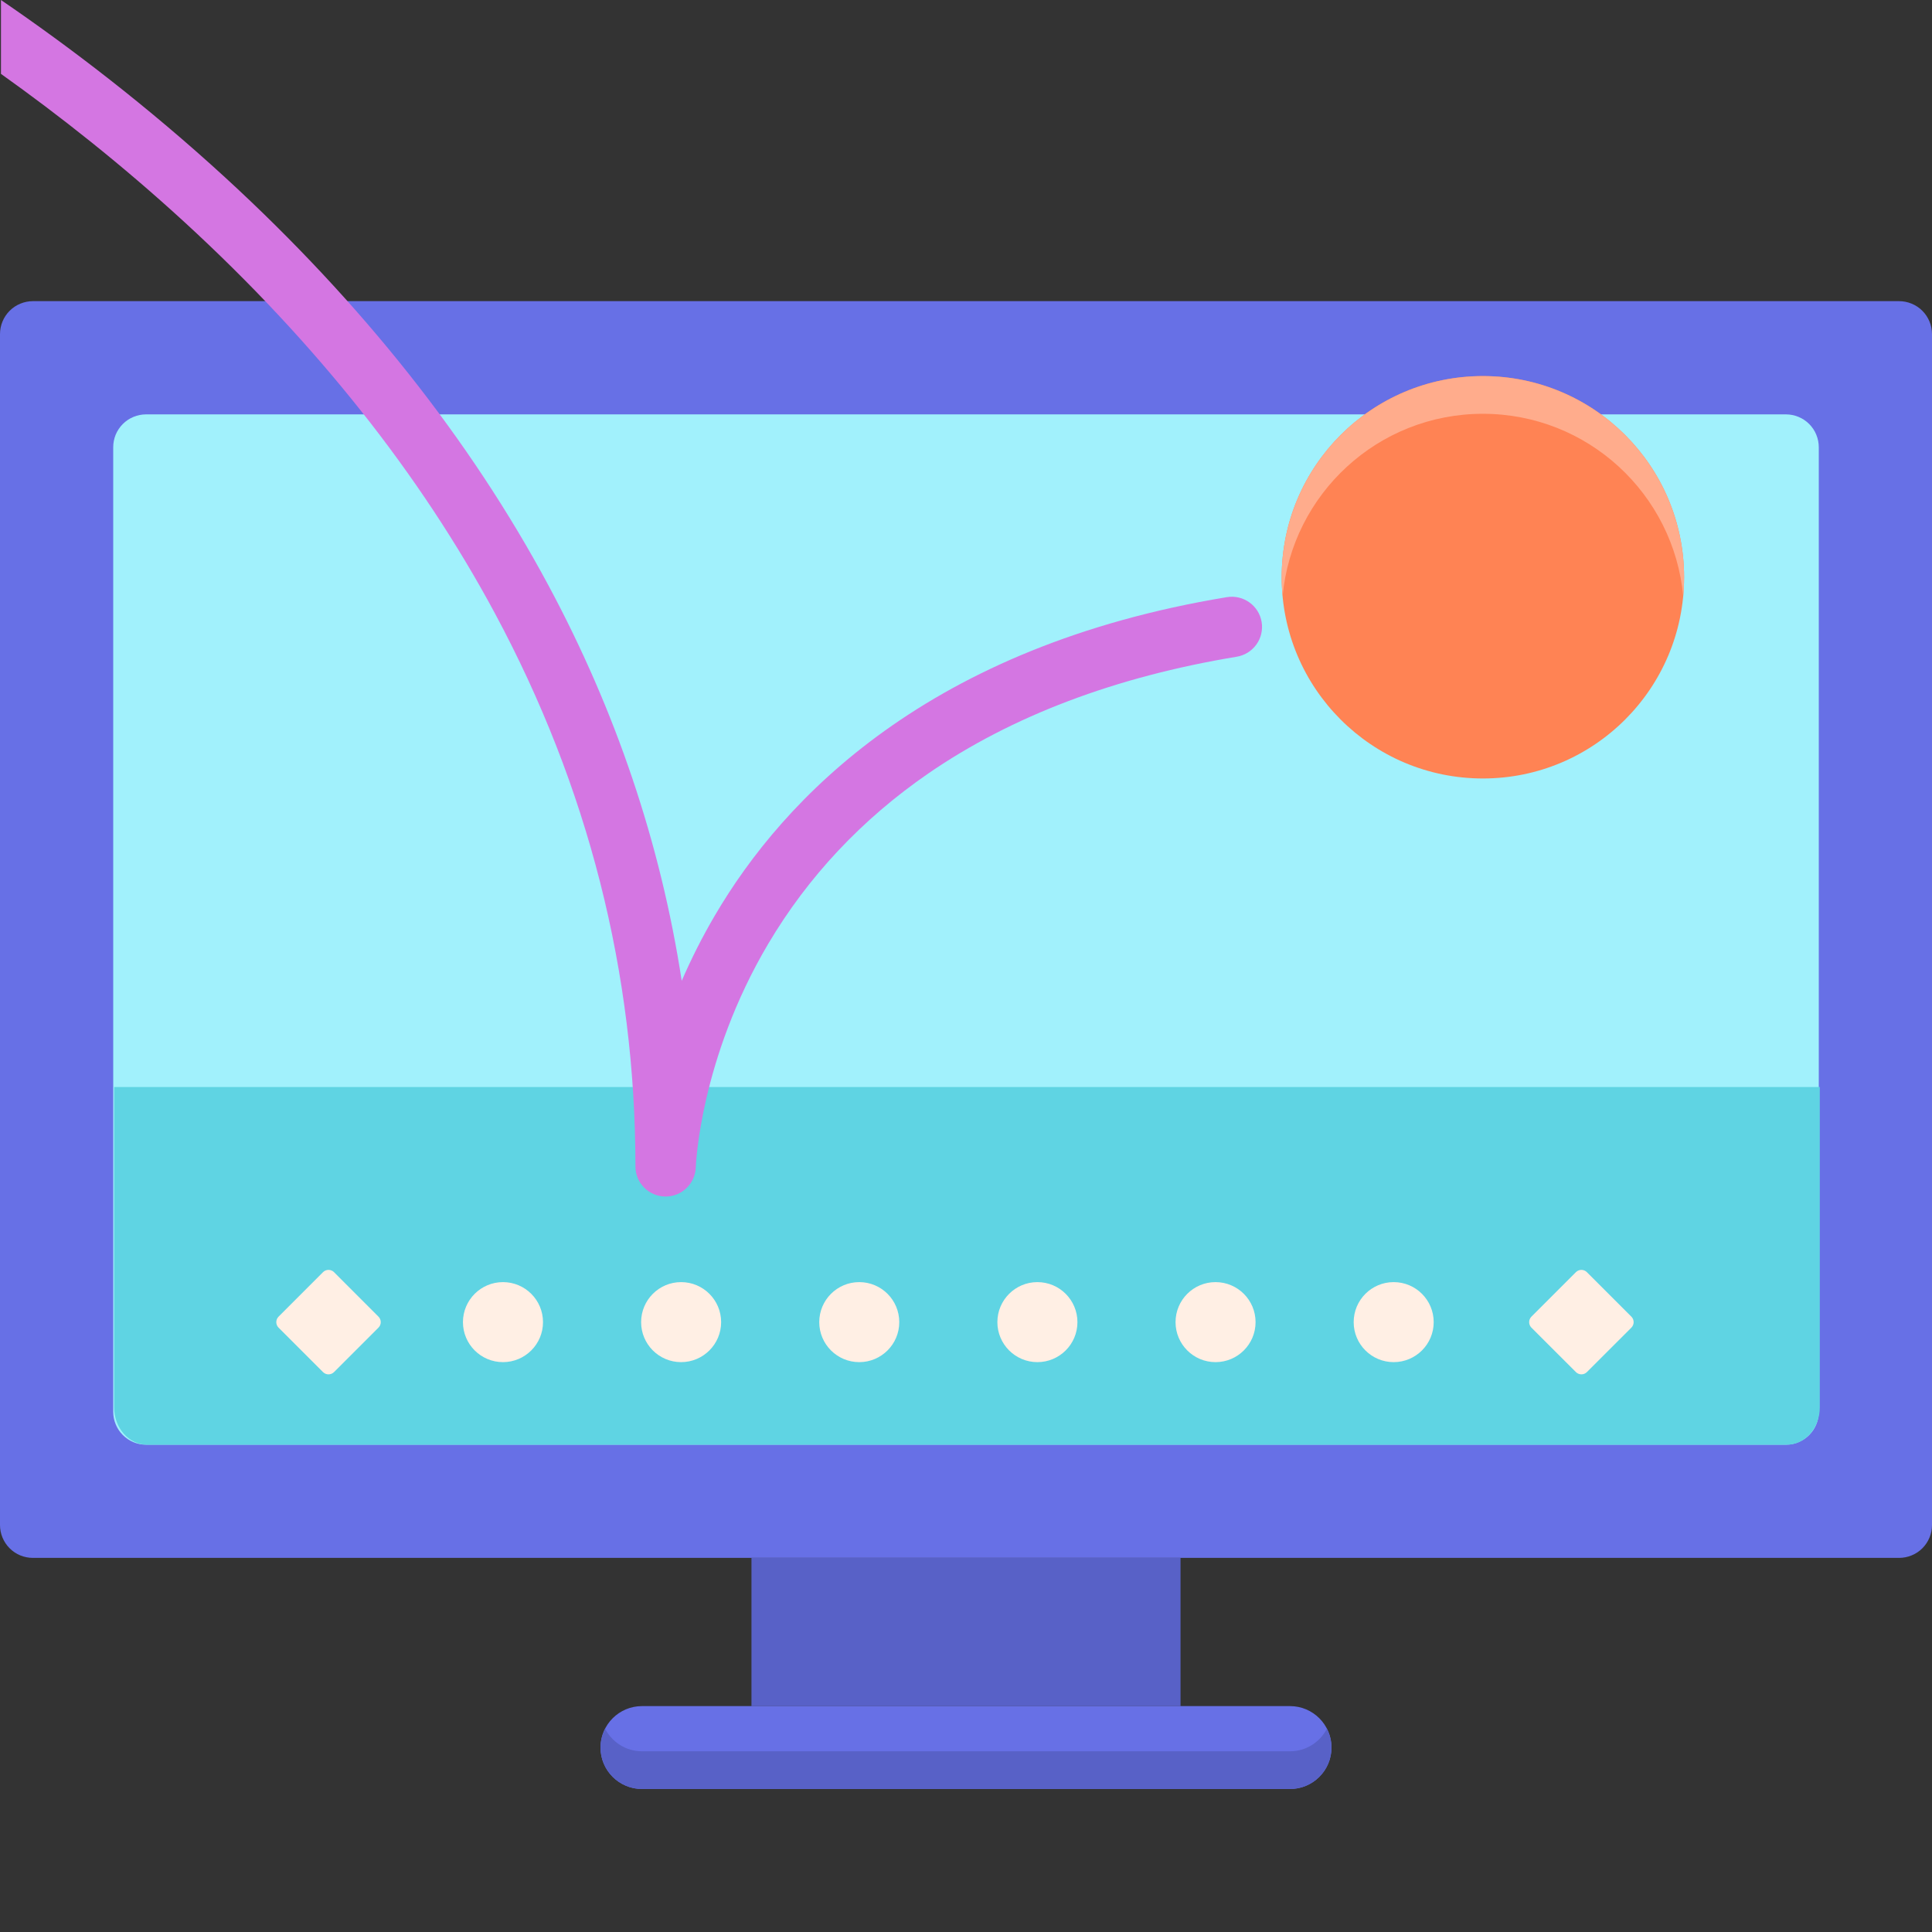 <svg width="50" height="50" viewBox="0 0 50 50" fill="none" xmlns="http://www.w3.org/2000/svg">
<rect x="0" y="0" width="50" height="50" fill="#333333" stroke="none"/>
<path d="M49.148 40.318H0.852C0.74 40.318 0.629 40.296 0.526 40.254C0.422 40.211 0.328 40.148 0.249 40.069C0.17 39.99 0.108 39.896 0.065 39.793C0.022 39.689 -3.84464e-05 39.579 5.04353e-08 39.467V8.646C-2.56089e-05 8.534 0.022 8.423 0.065 8.32C0.108 8.216 0.17 8.123 0.249 8.044C0.328 7.964 0.422 7.902 0.526 7.859C0.629 7.816 0.74 7.794 0.851 7.794H49.148C49.26 7.794 49.371 7.816 49.474 7.859C49.578 7.902 49.672 7.964 49.751 8.044C49.83 8.123 49.892 8.217 49.935 8.32C49.978 8.423 50 8.534 50 8.646V39.467C50 39.579 49.978 39.689 49.935 39.793C49.892 39.896 49.83 39.99 49.751 40.069C49.672 40.148 49.578 40.211 49.474 40.253C49.371 40.296 49.26 40.318 49.148 40.318L49.148 40.318Z" fill="#6770E6"/>
<path d="M2.93 36.537V11.575C2.93 11.463 2.952 11.353 2.994 11.249C3.037 11.146 3.1 11.052 3.179 10.973C3.258 10.894 3.352 10.831 3.455 10.789C3.559 10.746 3.669 10.724 3.781 10.724H46.219C46.331 10.724 46.441 10.746 46.545 10.789C46.648 10.831 46.742 10.894 46.821 10.973C46.9 11.052 46.963 11.146 47.005 11.249C47.048 11.353 47.07 11.464 47.07 11.575V36.537C47.07 36.649 47.048 36.76 47.005 36.863C46.963 36.966 46.9 37.06 46.821 37.139C46.742 37.218 46.648 37.281 46.545 37.324C46.441 37.367 46.331 37.389 46.219 37.388H3.781C3.669 37.389 3.559 37.367 3.455 37.324C3.352 37.281 3.258 37.218 3.179 37.139C3.1 37.06 3.037 36.966 2.995 36.863C2.952 36.76 2.93 36.649 2.93 36.537Z" fill="#A1F1FC"/>
<path d="M19.448 40.318H30.552V44.154H19.448V40.318Z" fill="#5861C7"/>
<path d="M33.386 46.299H16.614C16.022 46.299 15.541 45.819 15.541 45.227C15.541 44.635 16.022 44.154 16.614 44.154H33.386C33.978 44.154 34.459 44.635 34.459 45.227C34.459 45.819 33.978 46.299 33.386 46.299Z" fill="#6770E6"/>
<path d="M33.386 45.323H16.614C16.198 45.323 15.837 45.085 15.66 44.739C15.585 44.885 15.541 45.051 15.541 45.227C15.541 45.819 16.022 46.299 16.614 46.299H33.386C33.978 46.299 34.459 45.819 34.459 45.227C34.459 45.051 34.416 44.885 34.34 44.739C34.163 45.085 33.802 45.323 33.386 45.323Z" fill="#5861C7"/>
<path d="M47.096 36.425V28.132H2.955V36.425C2.955 36.957 3.336 37.389 3.806 37.389H46.244C46.714 37.389 47.096 36.957 47.096 36.425Z" fill="#5FD4E3"/>
<path d="M14.053 34.217C14.053 34.788 13.589 35.252 13.017 35.252C12.445 35.252 11.981 34.788 11.981 34.217C11.981 33.645 12.445 33.181 13.017 33.181C13.589 33.181 14.053 33.645 14.053 34.217ZM18.663 34.217C18.663 34.788 18.199 35.252 17.627 35.252C17.055 35.252 16.592 34.788 16.592 34.217C16.592 33.645 17.055 33.181 17.627 33.181C18.199 33.181 18.663 33.645 18.663 34.217H18.663ZM23.273 34.217C23.273 34.788 22.81 35.252 22.237 35.252C21.666 35.252 21.202 34.788 21.202 34.217C21.202 33.645 21.666 33.181 22.237 33.181C22.81 33.181 23.273 33.645 23.273 34.217ZM27.884 34.217C27.884 34.788 27.42 35.252 26.848 35.252C26.276 35.252 25.812 34.788 25.812 34.217C25.812 33.645 26.276 33.181 26.848 33.181C27.42 33.181 27.884 33.645 27.884 34.217ZM32.494 34.217C32.494 34.788 32.03 35.252 31.458 35.252C30.886 35.252 30.423 34.788 30.423 34.217C30.423 33.645 30.886 33.181 31.458 33.181C32.03 33.181 32.494 33.645 32.494 34.217ZM37.104 34.217C37.104 34.788 36.641 35.252 36.068 35.252C35.496 35.252 35.033 34.788 35.033 34.217C35.033 33.645 35.496 33.181 36.068 33.181C36.641 33.181 37.104 33.645 37.104 34.217ZM8.36 35.51L7.209 34.359C7.131 34.281 7.131 34.153 7.209 34.075L8.36 32.923C8.438 32.845 8.566 32.845 8.644 32.923L9.795 34.075C9.833 34.113 9.854 34.164 9.854 34.217C9.854 34.27 9.833 34.321 9.795 34.359L8.644 35.51C8.566 35.588 8.438 35.588 8.36 35.51L8.36 35.51ZM40.785 35.51L39.633 34.359C39.555 34.281 39.555 34.153 39.633 34.075L40.785 32.923C40.863 32.845 40.99 32.845 41.068 32.923L42.22 34.075C42.298 34.153 42.298 34.28 42.22 34.359L41.068 35.51C41.031 35.547 40.98 35.568 40.927 35.568C40.873 35.568 40.822 35.547 40.785 35.51V35.51Z" fill="#FFEFE4"/>
<path d="M43.584 14.94C43.584 17.815 41.253 20.147 38.377 20.147C35.502 20.147 33.17 17.815 33.17 14.94C33.17 12.064 35.502 9.733 38.377 9.733C41.253 9.733 43.584 12.064 43.584 14.94H43.584Z" fill="#FF8354"/>
<path d="M38.377 10.709C41.088 10.709 43.314 12.781 43.561 15.428C43.576 15.267 43.584 15.105 43.584 14.94C43.584 12.064 41.253 9.733 38.377 9.733C35.501 9.733 33.17 12.064 33.17 14.94C33.17 15.105 33.179 15.267 33.194 15.428C33.44 12.781 35.666 10.709 38.377 10.709Z" fill="#FFAC8C"/>
<path d="M32.651 16.098C32.581 15.672 32.178 15.385 31.753 15.454C24.04 16.727 20.287 20.641 18.497 23.699C18.178 24.243 17.893 24.806 17.643 25.384C17.098 21.835 15.942 18.404 14.188 15.139C12.168 11.379 9.357 7.832 5.831 4.596C3.814 2.747 1.809 1.218 0.025 0V1.912C1.527 2.982 3.152 4.26 4.774 5.748C8.171 8.865 10.875 12.273 12.811 15.878C15.222 20.367 16.445 25.18 16.445 30.186C16.445 30.613 16.787 30.959 17.214 30.966H17.226C17.647 30.966 17.994 30.63 18.007 30.207C18.007 30.18 18.111 27.414 19.883 24.424C20.915 22.682 22.308 21.2 24.022 20.019C26.183 18.531 28.869 17.514 32.007 16.996C32.108 16.979 32.206 16.942 32.293 16.888C32.38 16.834 32.455 16.763 32.515 16.68C32.575 16.597 32.618 16.502 32.641 16.402C32.664 16.302 32.668 16.199 32.651 16.098Z" fill="#D476E2"/>
</svg>
